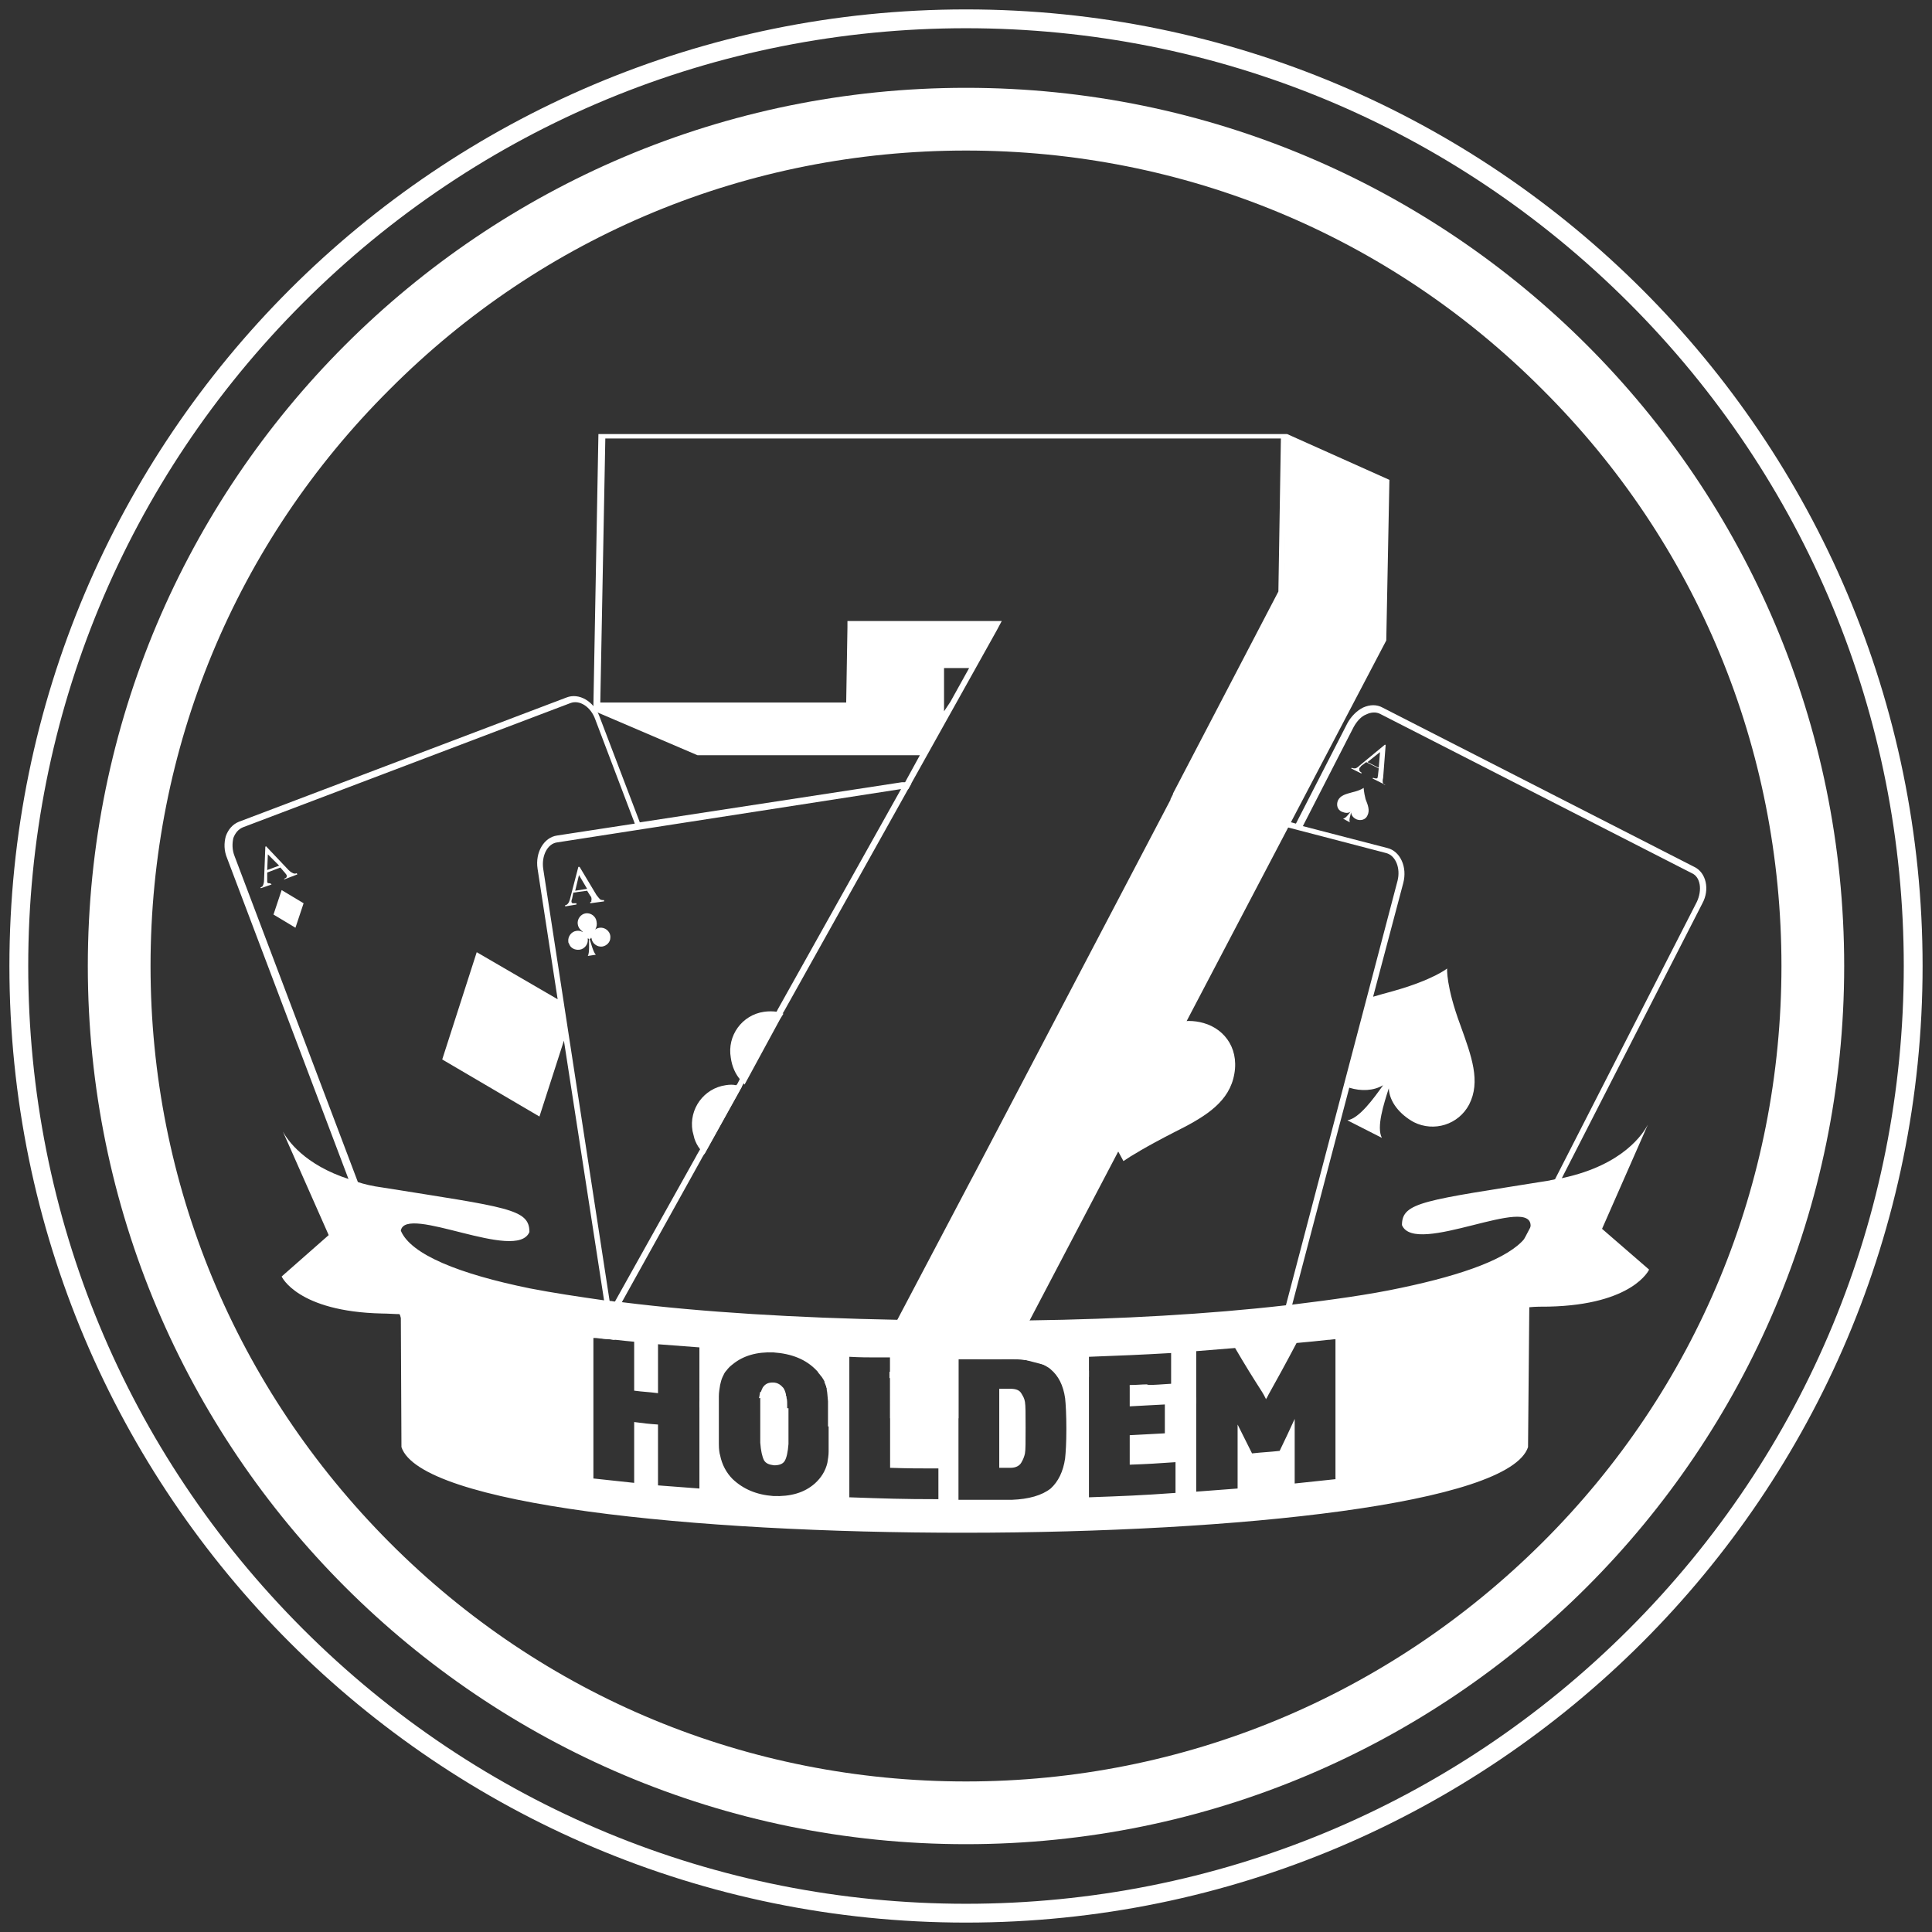<?xml version="1.0" encoding="utf-8"?>
<!-- Generator: Adobe Illustrator 27.9.0, SVG Export Plug-In . SVG Version: 6.00 Build 0)  -->
<svg version="1.1" xmlns="http://www.w3.org/2000/svg" xmlns:xlink="http://www.w3.org/1999/xlink" x="0px" y="0px"
	 viewBox="0 0 308 308" enable-background="new 0 0 308 308" xml:space="preserve">
<rect x="0" y="0" width="308" height="308" fill="#333333" stroke="none"/>
<g id="Layer_2" display="none">
	<rect display="inline" fill="#891D1B" width="308" height="308"/>
</g>
<g id="Layer_1">
	<g id="extra" display="none">
		<g display="inline">
			<path fill="#FFFFFF" d="M154,24c34.7,0,67.4,13.5,91.9,38.1C270.5,86.6,284,119.3,284,154c0,34.7-13.5,67.4-38.1,91.9
				S188.7,284,154,284s-67.4-13.5-91.9-38.1S24,188.7,24,154c0-34.7,13.5-67.4,38.1-91.9C86.6,37.5,119.3,24,154,24 M154,14
				C76.7,14,14,76.7,14,154s62.7,140,140,140s140-62.7,140-140S231.3,14,154,14L154,14z"/>
		</g>
		<g display="inline">
			<path fill="#FFFFFF" d="M154,4.5c39.9,0,77.5,15.6,105.7,43.8s43.8,65.8,43.8,105.7s-15.6,77.5-43.8,105.7s-65.8,43.8-105.7,43.8
				s-77.5-15.6-105.7-43.8S4.5,193.9,4.5,154S20.1,76.5,48.3,48.3S114.1,4.5,154,4.5 M154,1.5C69.8,1.5,1.5,69.8,1.5,154
				S69.8,306.5,154,306.5S306.5,238.2,306.5,154S238.2,1.5,154,1.5L154,1.5z"/>
		</g>
		<g id="카드" display="inline">
			<path fill="#FFFFFF" d="M256.7,120.1L237.1,104c-1-4.7-4.2-8.8-8.9-10.8l-8.6-3.5l-20.8-17c-2.8-2.3-6.2-3.4-9.5-3.4
				c-3.6,0-7.1,1.3-9.9,3.8l-20.4-8.4c-1.9-0.8-3.8-1.1-5.7-1.1c-3.8,0-7.5,1.4-10.2,4l-20.2-4c-1-0.2-2-0.3-2.9-0.3
				c-7,0-13.3,4.9-14.7,12.1l-15.5,78.2l-0.1,0.2l1.3-0.3c0.1,0,0.2,0,0.2,0.1l1.2,2.1l0.6-3l15.2-76.6c1.1-5.6,6.1-9.7,11.8-9.7
				c0.8,0,1.6,0.1,2.3,0.2l18.5,3.7l3.2,0.7l31.8,6.3l3.3,0.7l7,1.4l9.5,1.9c3.1,0.6,5.9,2.4,7.6,5.1c0,0,0.1,0.1,0.1,0.1
				c1.7,2.6,2.3,5.8,1.7,8.9l-22,110.7c-1.1,5.6-6.1,9.7-11.8,9.7c-0.8,0-1.6-0.1-2.3-0.2l-19.1-3.8l-3.2-0.6l-0.4-0.1l-5.9-2.4
				h-1.5l1.5,1.3l-5.8-1.2c-0.1,0.2-0.2,0.4-0.2,0.7c-0.3,0.7-0.6,1.5-0.9,2.2l11.9,2.4l0,0l2.9,2.3v0l17.9,14.7
				c2.8,2.3,6.1,3.4,9.5,3.4c4.3,0,8.6-1.9,11.6-5.5l71.5-87.3C264,134.8,263.1,125.3,256.7,120.1z M146.9,68.2
				c1.8-1.2,4-1.8,6.3-1.8c1.6,0,3.1,0.3,4.6,0.9l14.2,5.8L146.9,68.2z M182.5,74.3c2-1.4,4.3-2.1,6.8-2.1c2.8,0,5.4,0.9,7.6,2.7
				L210,85.7l-4.6-1.9c-2.1-2.9-5.3-5-9.1-5.8l-9.2-1.8L182.5,74.3z M168.4,218.1c1,0.2,2,0.3,2.9,0.3c7,0,13.3-4.9,14.7-12.1
				l22-110.7c0.5-2.7,0.3-5.3-0.5-7.7l10.5,4.3l9,3.7c0.2,0.1,0.4,0.2,0.7,0.3c1.7,0.8,3.2,2.1,4.3,3.5c1.3,1.7,2.1,3.7,2.3,5.8
				c0.3,2,0,4.1-0.8,6l-43.2,104.3c-1.9,4.5-6.2,7.4-11.1,7.4c-1.6,0-3.1-0.3-4.6-0.9l-14.1-5.8L168.4,218.1z M184.9,226.6
				c-2.3,2.8-5.7,4.4-9.3,4.4c-2.8,0-5.4-0.9-7.6-2.7l-13.1-10.8l18.6,7.7c1.9,0.8,3.8,1.1,5.7,1.1c2.7,0,5.3-0.7,7.6-2.1
				L184.9,226.6z M256.5,139.3l-63,76.9l42.8-103.4c0.6-1.5,1-3.1,1.1-4.7l17.4,14.3C259.9,126.6,260.7,134.2,256.5,139.3z"/>
			<path id="큰하트" fill="#FFFFFF" d="M142.4,162.3c0,0.1,0.3-0.4,0.3-0.4c1.6-2.3,5.9-7.2,17.4-14.8
				c11.1-7.4,13.5-14.9,9.5-22.1c-3.7-6.7-12.1-5.5-15.4-3.5c0,0-0.6,0.2-2.4,1.5c-1,0.7-2,1.8-2,1.8c0,0-0.5-1.4-1.1-2.4
				c-1.2-1.9-1.6-2.3-1.6-2.3c-2.3-3.1-9.6-7.5-15.6-2.6c-6.5,5.2-7.2,13,0.3,24.1c7.7,11.4,9.9,17.7,10.4,20.4
				C142.2,161.8,142.3,162.4,142.4,162.3z"/>
			<path fill="#FFFFFF" d="M125.4,79.3c-0.9-1.7-3-1.4-3.8-0.9c0,0-0.1,0.1-0.6,0.4c-0.2,0.2-0.5,0.4-0.5,0.4c0,0-0.1-0.3-0.3-0.6
				c-0.3-0.5-0.4-0.6-0.4-0.6c-0.6-0.8-2.4-1.9-3.9-0.7c-1.6,1.3-1.8,3.2,0.1,6c1.9,2.8,2.5,4.4,2.6,5.1c0,0,0,0.1,0,0.1
				c0,0,0.1-0.1,0.1-0.1c0.4-0.6,1.5-1.8,4.3-3.7C125.8,83,126.4,81.1,125.4,79.3z"/>
			<path fill="#FFFFFF" d="M168.4,197.9C168.4,197.9,168.4,198,168.4,197.9c-0.5,0.7-1.5,1.9-4.4,3.8c-2.8,1.8-3.4,3.7-2.4,5.5
				c0.9,1.7,3,1.4,3.8,0.9c0,0,0.1-0.1,0.6-0.4c0.2-0.2,0.5-0.4,0.5-0.4c0,0,0.1,0.3,0.3,0.6c0.3,0.5,0.4,0.6,0.4,0.6
				c0.6,0.8,2.4,1.9,3.9,0.7c1.6-1.3,1.8-3.2-0.1-6c-1.9-2.8-2.5-4.4-2.6-5.1C168.5,198,168.4,197.9,168.4,197.9z"/>
		</g>
		<g id="칩" display="inline">
			<circle fill="#FFFFFF" cx="104.8" cy="197.9" r="27"/>
			<path fill="#FFFFFF" d="M150.3,186.1c-0.3-1.3-0.7-2.5-1.1-3.7c-0.3-0.8-0.6-1.7-1-2.5c-0.2-0.5-0.5-1.1-0.7-1.6
				c-0.5-1-1-2-1.5-3c-0.2-0.5-0.5-0.9-0.8-1.3s-0.5-0.9-0.8-1.3c-8.3-13.1-23-21.8-39.7-21.8c-4.1,0-8.1,0.5-11.9,1.5
				c-1.1,0.3-2.2,0.6-3.3,1c-10.2,3.5-18.8,10.4-24.5,19.3c-0.3,0.4-0.5,0.8-0.8,1.3s-0.5,0.9-0.8,1.3c-0.5,1-1,2-1.5,3
				c-0.2,0.5-0.5,1-0.7,1.6c-0.3,0.8-0.7,1.7-1,2.5c-0.4,1.2-0.8,2.5-1.1,3.7c-1,3.8-1.5,7.7-1.5,11.7c0,4.1,0.5,8,1.5,11.7
				c0.3,1.3,0.7,2.5,1.1,3.7c0.3,0.8,0.6,1.7,1,2.5c0.2,0.5,0.5,1.1,0.7,1.6c0.5,1,1,2,1.5,3c0.2,0.5,0.5,0.9,0.8,1.3
				s0.5,0.9,0.8,1.3c8.3,13.1,23,21.8,39.7,21.8s31.3-8.7,39.7-21.8c0.3-0.4,0.5-0.8,0.8-1.3s0.5-0.9,0.8-1.3c0.5-1,1-2,1.5-3
				c0.2-0.5,0.5-1,0.7-1.6v0c0.1-0.3,0.3-0.7,0.4-1c0.1-0.2,0.2-0.4,0.2-0.6c0.1-0.3,0.2-0.6,0.3-0.9c0-0.1,0.1-0.3,0.1-0.4
				c0.1-0.3,0.2-0.6,0.3-0.9c0.1-0.2,0.1-0.5,0.2-0.7c0.2-0.6,0.3-1.2,0.5-1.8c1-3.8,1.5-7.7,1.5-11.7
				C151.8,193.8,151.3,189.9,150.3,186.1z M71.4,207.5l-0.1,0.8H59.4c-0.1,0-0.2-0.1-0.2-0.2l-0.4-1.5c-0.1-0.5-0.2-0.9-0.2-1.4
				c-0.7-4.8-0.7-9.8,0-14.6c0.1-0.5,0.1-0.9,0.2-1.4l0.4-1.5c0-0.1,0.1-0.2,0.2-0.2h11.9l0.1,0.7C72.6,194.6,72.6,201.1,71.4,207.5
				z M73.2,163.5l1.1-1.1c0.4-0.3,0.7-0.6,1.1-0.9c3.9-3,8.1-5.4,12.6-7.3c0.4-0.2,0.9-0.3,1.3-0.5l0.2-0.1l1.3-0.3
				c0.1,0,0.2,0,0.2,0.1l1.2,2.1l4.7,8.2l-0.6,0.5c-2.2,1.8-4.5,3.5-6.9,4.9c-1.1,0.7-2.3,1.3-3.4,1.9c-2,1-4.2,2-6.3,2.7l-0.7,0.2
				l-5.9-10.3C73.1,163.6,73.1,163.5,73.2,163.5z M91.1,242.4c0,0.1-0.1,0.1-0.2,0.1l-1.5-0.4c-0.5-0.1-0.9-0.3-1.3-0.5
				c-4.5-1.8-8.8-4.3-12.6-7.3c-0.4-0.3-0.7-0.6-1.1-0.9l-1.1-1.1c-0.1-0.1-0.1-0.2,0-0.2l5.9-10.3l0.7,0.3
				c6.1,2.2,11.7,5.4,16.7,9.6l0.6,0.5L91.1,242.4z M73.2,197.9c0-10.3,4.9-19.4,12.5-25.2c1.1-0.8,2.3-1.6,3.5-2.3
				c4.6-2.6,9.9-4.1,15.5-4.1c17.4,0,31.6,14.2,31.6,31.6c0,3.7-0.6,7.2-1.8,10.5c-0.1,0.2-0.2,0.4-0.2,0.7
				c-0.3,0.7-0.6,1.5-0.9,2.2c-5,10.8-16,18.3-28.7,18.3C87.4,229.5,73.2,215.3,73.2,197.9z M136.5,232.3l-1.1,1.1
				c-0.4,0.3-0.7,0.6-1.1,0.9c-3.9,3-8.1,5.4-12.6,7.3c-0.4,0.2-0.9,0.3-1.3,0.5l-1.5,0.4c-0.1,0-0.2,0-0.2-0.1l-5.9-10.3l0.6-0.5
				c4.9-4.2,10.6-7.4,16.7-9.6l0.7-0.3l5.9,10.3C136.6,232.1,136.5,232.2,136.5,232.3z M136.5,163.7l-5.9,10.3l-0.7-0.2
				c-6.1-2.2-11.7-5.4-16.7-9.6l-0.6-0.5l5.9-10.3c0-0.1,0.1-0.1,0.2-0.1l1.5,0.4c0.5,0.1,0.9,0.3,1.3,0.5c4.5,1.9,8.8,4.3,12.6,7.3
				c0.4,0.3,0.7,0.6,1.1,0.9l1.1,1.1C136.5,163.5,136.6,163.6,136.5,163.7z M150.8,206.6l-0.4,1.5c0,0.1-0.1,0.2-0.2,0.2h-11.9
				l-0.1-0.5l0-0.2c0-0.1,0-0.1,0-0.2c-1.1-6.3-1.1-12.8,0-19.1l0.1-0.7h11.9c0.1,0,0.2,0.1,0.2,0.2l0.4,1.5
				c0.1,0.5,0.2,0.9,0.2,1.4c0.7,4.8,0.7,9.8,0,14.6C151,205.6,150.9,206.1,150.8,206.6z"/>
			<path fill="#FFFFFF" d="M104.8,167.9c-5.6,0-10.8,1.5-15.3,4.2c-1.2,0.7-2.4,1.5-3.5,2.4c-6.8,5.5-11.2,13.9-11.2,23.4
				c0,16.5,13.5,30,30,30c12,0,22.3-7,27.1-17.2c0.4-0.7,0.7-1.5,1-2.3c0.1-0.2,0.1-0.3,0.2-0.5c1.1-3.1,1.7-6.5,1.7-10
				C134.8,181.3,121.4,167.9,104.8,167.9z M132,207.7c0,0.1-0.1,0.2-0.1,0.3c-0.3,0.8-0.7,1.7-1.1,2.5c-4.7,9.6-14.6,16.3-26,16.3
				c-16,0-28.9-12.9-28.9-28.9c0-8.6,3.8-16.4,9.8-21.7c1.1-1,2.3-1.9,3.5-2.6c4.5-2.9,9.8-4.6,15.6-4.6c16,0,28.9,12.9,28.9,28.9
				C133.7,201.3,133.1,204.6,132,207.7z"/>
			<path fill="none" stroke="#FFFFFF" stroke-miterlimit="10" d="M150.3,186.1c-0.3-1.3-0.7-2.5-1.1-3.7c-0.3-0.9-0.6-1.7-1-2.5
				c-0.2-0.5-0.5-1.1-0.7-1.6c-0.5-1-1-2-1.5-3c-0.2-0.5-0.5-0.9-0.8-1.3c-0.3-0.4-0.5-0.9-0.8-1.3c-8.3-13.1-23-21.8-39.7-21.8
				s-31.3,8.7-39.7,21.8c-0.3,0.4-0.5,0.8-0.8,1.3c-0.3,0.4-0.5,0.9-0.8,1.3c-0.5,1-1,2-1.5,3c-0.2,0.5-0.5,1-0.7,1.6
				c-0.3,0.8-0.7,1.7-1,2.5c-0.4,1.2-0.8,2.5-1.1,3.7c-1,3.8-1.5,7.7-1.5,11.7c0,4.1,0.5,8,1.5,11.7c0.3,1.3,0.7,2.5,1.1,3.7
				c0.3,0.9,0.6,1.7,1,2.5c0.2,0.5,0.5,1.1,0.7,1.6c0.5,1,1,2,1.5,3c0.2,0.5,0.5,0.9,0.8,1.3c0.3,0.4,0.5,0.9,0.8,1.3
				c8.3,13.1,23,21.8,39.7,21.8s31.3-8.7,39.7-21.8c0.3-0.4,0.5-0.8,0.8-1.3c0.3-0.4,0.5-0.9,0.8-1.3c0.5-1,1-2,1.5-3
				c0.2-0.5,0.5-1,0.7-1.6c0.3-0.8,0.7-1.7,1-2.5c0.4-1.2,0.8-2.5,1.1-3.7c1-3.8,1.5-7.7,1.5-11.7
				C151.8,193.8,151.3,189.9,150.3,186.1z"/>
		</g>
	</g>
	<g id="baccarat" display="none">
		<g display="inline">
			<path fill="#FFFFFF" d="M212.4,75.6c-2.3-8.2-11.8-13.2-21.2-11.2l-102,22.1c-9.4,2-15.1,10.3-12.8,18.5l39.3,139l0.1,0
				l33.4-138.5c2-8.3,11.3-13.5,20.7-11.8l50.1,9.2L212.4,75.6z M87.3,95.8l5.9-1.5l1.6,6.3l2.3-7.2l5.8-1.4l-2.8,10.1l9.6,11
				l-6.4,1.6l-5.5-6.1l-0.5,1.6l1.4,5.6l-5.9,1.5L87.3,95.8z M110.7,134.7c-2.2,0.6-4.5-0.7-5.2-2.9c0-0.1-0.1-0.2-0.1-0.4
				c-0.2,0.2-0.3,0.4-0.5,0.5c0.6,1.6,2.3,5.8,3.5,6.6l-3.6,1c0.6-1.2-0.1-5.7-0.4-7.4c-0.2,0-0.5-0.1-0.7-0.1
				c0,0.1,0.1,0.2,0.1,0.3c0.6,2.2-0.7,4.5-2.9,5.1c-1.9,0.5-4-0.4-4.8-2.1c-0.1-0.2-0.2-0.5-0.3-0.8c0,0,0,0,0,0s0,0,0,0
				c-0.6-2.2,0.7-4.5,2.9-5.1c1.7-0.5,2.7,0.3,2.8,0.2c0.1-0.1-2-0.7-2.7-3.2c-0.6-2.2,0.7-4.5,2.9-5.1c2.2-0.6,4.5,0.7,5.2,2.9
				c0.7,2.5-0.8,4-0.7,4.1c0.1,0.1,0.5-1.1,2.3-1.6c2.2-0.6,4.5,0.7,5.2,2.9c0,0,0,0,0,0c0,0,0,0,0,0c0.1,0.3,0.1,0.5,0.1,0.8
				C113.9,132.3,112.6,134.1,110.7,134.7z"/>
			<g>
				<g>
					<path fill="#FFFFFF" d="M174,116.6l-8.5,8.9l-6.4-1.5l7.3-6.9c-0.2,0-0.4-0.1-0.6-0.1c-1.6-0.4-2.8-1.3-3.7-2.8
						c-0.5-0.8-0.7-1.5-0.8-2.2c-0.1-0.9,0-2,0.3-3.3c0.3-1.2,0.7-2.1,1.2-2.8c0.3-0.4,0.8-0.9,1.5-1.4c1.6-1.1,3.7-1.3,6.3-0.7
						c2.7,0.6,4.4,1.8,5.3,3.5c0.4,0.8,0.7,1.5,0.8,2.2c0.1,0.7,0,1.6-0.2,2.7C175.9,114,175.1,115.5,174,116.6z M170.4,108.2
						c-0.2-0.3-0.5-0.5-0.9-0.6c-0.4-0.1-0.8,0-1.2,0.3c-0.5,0.4-0.9,1.1-1.2,2.2c-0.3,1.2-0.2,2.1,0.2,2.8c0.2,0.3,0.4,0.5,0.9,0.6
						c0.4,0.1,0.8,0.1,1.1-0.1c0.6-0.4,1-1.2,1.3-2.4C170.8,109.8,170.8,108.9,170.4,108.2z"/>
				</g>
				<path fill="#FFFFFF" d="M210.2,173.9c-6-8.8-6.9-13.3-6.9-13.3l0,0c0,0-2.7,3.7-12,9c-7.4,4.3-13.4,7.7-14.9,14.2
					c-1.3,5.7,2.2,11.3,7.9,12.6c4,0.9,8.1,0.1,10.5-2.5c-1.5,3.9-3.9,9.8-6.8,11l9.8,2.2c-2.1-2.3-1.7-8.6-1.3-12.8
					c1.1,3.4,4.4,5.9,8.4,6.8c5.7,1.3,11.3-2.2,12.6-7.9C219,186.7,215.1,181,210.2,173.9z"/>
				<path fill="#FFFFFF" d="M165.2,135.6c-2.3-3.3-2.6-5-2.6-5l0,0c0,0-1,1.4-4.6,3.4c-2.9,1.6-5.2,2.9-5.7,5.3
					c-0.5,2.1,0.9,4.2,3,4.7c1.5,0.3,3.1,0,4-0.9c-0.6,1.5-1.5,3.7-2.6,4.1l3.7,0.8c-0.8-0.9-0.7-3.3-0.5-4.8
					c0.4,1.3,1.7,2.2,3.2,2.6c2.2,0.5,4.3-0.8,4.8-3C168.5,140.4,167,138.3,165.2,135.6z"/>
			</g>
		</g>
		<g display="inline">
			<path fill="#FFFFFF" d="M154,24c34.7,0,67.4,13.5,91.9,38.1C270.5,86.6,284,119.3,284,154c0,34.7-13.5,67.4-38.1,91.9
				S188.7,284,154,284s-67.4-13.5-91.9-38.1S24,188.7,24,154c0-34.7,13.5-67.4,38.1-91.9C86.6,37.5,119.3,24,154,24 M154,14
				C76.7,14,14,76.7,14,154s62.7,140,140,140s140-62.7,140-140S231.3,14,154,14L154,14z"/>
		</g>
		<g display="inline">
			<path fill="#FFFFFF" d="M154,4.5c39.9,0,77.5,15.6,105.7,43.8s43.8,65.8,43.8,105.7s-15.6,77.5-43.8,105.7s-65.8,43.8-105.7,43.8
				s-77.5-15.6-105.7-43.8S4.5,193.9,4.5,154S20.1,76.5,48.3,48.3S114.1,4.5,154,4.5 M154,1.5C69.8,1.5,1.5,69.8,1.5,154
				S69.8,306.5,154,306.5S306.5,238.2,306.5,154S238.2,1.5,154,1.5L154,1.5z"/>
		</g>
	</g>
	<g id="niuniu" display="none">
		<g display="inline">
			<g>
				<path fill="#FFFFFF" d="M154,24c34.7,0,67.4,13.5,91.9,38.1C270.5,86.6,284,119.3,284,154c0,34.7-13.5,67.4-38.1,91.9
					S188.7,284,154,284s-67.4-13.5-91.9-38.1S24,188.7,24,154s13.5-67.4,38.1-91.9C86.6,37.5,119.3,24,154,24 M154,14
					C76.7,14,14,76.7,14,154s62.7,140,140,140c77.3,0,140-62.7,140-140S231.3,14,154,14L154,14z"/>
			</g>
		</g>
		<g display="inline">
			<g>
				<path fill="#FFFFFF" d="M154,4.5c39.9,0,77.5,15.6,105.7,43.8s43.8,65.8,43.8,105.7s-15.6,77.5-43.8,105.7
					s-65.8,43.8-105.7,43.8s-77.5-15.6-105.7-43.8C20.1,231.5,4.5,193.9,4.5,154S20.1,76.5,48.3,48.3S114.1,4.5,154,4.5 M154,1.5
					C69.8,1.5,1.5,69.8,1.5,154S69.8,306.5,154,306.5c84.2,0,152.5-68.3,152.5-152.5S238.2,1.5,154,1.5L154,1.5z"/>
			</g>
		</g>
		<g display="inline">
			<g>
				<path fill-rule="evenodd" clip-rule="evenodd" fill="#FFFFFF" d="M110.2,130.2l-0.3-11.9c-23.6,2.5-36.7-1.3-39.3-11.6
					C68.9,94,74.8,83.1,88.3,74c-60.7,2.5-54.5,80.7,19.9,75.2C105.3,144.4,106,138,110.2,130.2L110.2,130.2z"/>
				<path fill-rule="evenodd" clip-rule="evenodd" fill="#FFFFFF" d="M129.6,125.1c-12.6,3.4-19,9.2-19.2,17.2
					c0.6,6.6,4.6,10.2,12,10.8c17.2,5,22.6,15.2,16.2,30.7c1.7-15.8-4.3-24.8-17.8-26.8c-3.7-0.9-7.4-2.6-10.9-5.3
					c-4.8,14.8-3,25.9,5.7,33.2c4.3,3.5,6.9,8.7,7.9,15.6c2.4-5,6.8-7.9,9.5-9.1c-12.6,14.9-14.6,24.3-6,28
					c1.4,7.8,6.8,11.6,16.2,11.1c-0.2-1-0.8-2.2-1.7-3.7c-5.6,0.8-9.1-1.6-10.5-7.4c6.7,0.3,12.1,3.8,16.3,10.5h6.8h6.8
					c4.2-6.7,9.6-10.2,16.3-10.5c-1.4,5.7-4.9,8.2-10.5,7.4c-0.9,1.5-1.5,2.7-1.7,3.7c9.4,0.4,14.8-3.3,16.2-11.1
					c8.6-3.8,6.6-13.1-6-28c2.7,1.2,7,4.1,9.5,9.1c1-6.9,3.6-12.1,7.9-15.6c8.6-7.3,10.5-18.4,5.7-33.2c-3.6,2.7-7.2,4.4-10.9,5.3
					c-13.6,2-19.5,11-17.8,26.8c-6.4-15.5-1-25.7,16.2-30.7c7.5-0.7,11.5-4.3,12-10.8c-0.2-8-6.6-13.8-19.2-17.2
					c7,0.1,12.1,1.3,15.5,3.7l0.5-10.8c-10.1-8-23.6-9.8-40.4-5.4c-16.8-4.4-30.3-2.6-40.4,5.4l0.5,10.8
					C117.4,126.5,122.6,125.2,129.6,125.1L129.6,125.1z"/>
				<path fill-rule="evenodd" clip-rule="evenodd" fill="#FFFFFF" d="M106.2,152.7c-5.3-4.1-20.2,0.7-44.6,14.1
					c14.8,12.3,28.9,12.6,42.2,1C103.9,162.4,104.7,157.3,106.2,152.7L106.2,152.7z"/>
				<path fill-rule="evenodd" clip-rule="evenodd" fill="#FFFFFF" d="M197.8,130.2l0.3-11.9c23.6,2.5,36.7-1.3,39.3-11.6
					c1.6-12.7-4.3-23.6-17.7-32.7c60.7,2.5,54.5,80.7-19.9,75.2C202.7,144.4,202,138,197.8,130.2L197.8,130.2z"/>
				<path fill-rule="evenodd" clip-rule="evenodd" fill="#FFFFFF" d="M201.8,152.7c5.3-4.1,20.2,0.7,44.6,14.1
					c-14.8,12.3-28.9,12.6-42.2,1C204.1,162.4,203.3,157.3,201.8,152.7L201.8,152.7z"/>
				<path fill-rule="evenodd" clip-rule="evenodd" fill="#FFFFFF" d="M154,233.4l-18.3,0.2c1.5,4.9,6.7,8.3,15.5,10.4h2.8h2.8
					c8.8-2.1,14-5.5,15.5-10.4L154,233.4L154,233.4z"/>
			</g>
		</g>
	</g>
	<g id="_x37__00000129889988743744286390000011722022072784576934_">
		<g id="카드_00000003786452598209868780000011846055838064281776_">
			<path fill="#FFFFFF" d="M42.8,140.8c-0.1,0-0.2-0.1-0.2-0.2c0-0.1,0-0.3,0-0.5l0-1l2.1-0.8l0.6,0.7c0.2,0.2,0.3,0.4,0.4,0.5
				c0,0.1,0,0.2,0,0.3c0,0.1-0.2,0.2-0.4,0.3l0,0.1l2.1-0.8l-0.1-0.2c-0.2,0.1-0.4,0.1-0.6,0c-0.2-0.1-0.4-0.2-0.7-0.5l-3.6-3.8
				l-0.1,0.1l-0.2,5.2c0,0.5-0.1,0.8-0.2,1c0,0.1-0.2,0.2-0.4,0.3l0.1,0.1l1.7-0.6l-0.1-0.1C43.1,140.8,42.9,140.8,42.8,140.8z
				 M42.7,136.2l1.8,1.8l-1.9,0.7L42.7,136.2z"/>
			<polygon fill="#FFFFFF" points="43.6,145.8 47.1,147.9 48.4,144 44.9,141.9 			"/>
			<path fill="#FFFFFF" d="M94.1,143.8l0,0.2l2.2-0.3l0-0.2c-0.2,0-0.4,0-0.6-0.1c-0.1-0.1-0.3-0.3-0.6-0.7l-2.7-4.5l-0.2,0l-1.3,5
				c-0.1,0.4-0.2,0.7-0.4,0.9c-0.1,0.1-0.2,0.2-0.4,0.2l0,0.2l1.8-0.3l0-0.2c-0.3,0-0.5,0-0.6,0c-0.1,0-0.1-0.1-0.2-0.2
				c0-0.1,0-0.3,0.1-0.5l0.2-1l2.2-0.3l0.5,0.8c0.2,0.2,0.2,0.4,0.2,0.6c0,0.1,0,0.2-0.1,0.3C94.4,143.7,94.3,143.8,94.1,143.8z
				 M91.7,142l0.6-2.5l1.3,2.2L91.7,142z"/>
			<path fill="#FFFFFF" d="M94.3,149.6c0.1,0.8,0.9,1.4,1.7,1.3c0.7-0.1,1.3-0.7,1.3-1.4c0-0.1,0-0.2,0-0.3c0,0,0,0,0,0c0,0,0,0,0,0
				c-0.1-0.8-0.9-1.4-1.7-1.3c-0.7,0.1-0.9,0.5-0.9,0.5c0,0,0.6-0.5,0.4-1.5c-0.1-0.8-0.9-1.4-1.7-1.3c-0.8,0.1-1.4,0.9-1.3,1.7
				c0.1,0.9,0.9,1.2,0.8,1.3c0,0-0.4-0.3-1-0.2c-0.8,0.1-1.4,0.9-1.3,1.7c0,0,0,0,0,0c0,0,0,0,0,0c0,0.1,0,0.2,0.1,0.3
				c0.2,0.7,0.9,1.1,1.7,1c0.8-0.1,1.4-0.9,1.3-1.7c0,0,0-0.1,0-0.1c0.1,0,0.2,0.1,0.2,0.1c0,0.6,0.1,2.3-0.2,2.7l1.3-0.2
				c-0.4-0.3-0.8-1.9-1-2.5c0.1,0,0.2-0.1,0.2-0.2C94.3,149.5,94.3,149.6,94.3,149.6z"/>
			<path fill="#FFFFFF" d="M115.7,173c-3.5,0.5-5.9,3.8-5.3,7.3c0,0,0,0,0,0v0c0.1,0.4,0.2,0.8,0.3,1.2c0.2,0.6,0.5,1.2,0.9,1.7
				c0.2,0.3,0.5,0.5,0.7,0.8l6-10.8c-0.3-0.1-0.6-0.2-1-0.2C116.9,172.9,116.3,172.9,115.7,173z"/>
			<path fill="#FFFFFF" d="M124.4,162.4l0.5-0.8v0c-0.3-0.1-0.6-0.2-1-0.3c-0.7-0.1-1.4-0.1-2.1,0c-3.5,0.5-5.9,3.8-5.3,7.3
				c0.2,1.5,0.8,2.7,1.5,3.5c0.2,0.3,0.5,0.5,0.7,0.8L124.4,162.4L124.4,162.4z"/>
			<path fill="#FFFFFF" d="M131.8,221.3l3.5-0.5v-1l-3.9,0.6C131.6,220.6,131.7,220.9,131.8,221.3z"/>
			<path fill="#FFFFFF" d="M121.2,221.9c-0.1,0.3-0.1,0.6-0.2,1l4.2-0.7c-0.1-0.4-0.2-0.7-0.4-1L121.2,221.9z"/>
			<polygon fill="#FFFFFF" points="111.5,224.4 114.5,224 114.5,222.9 111.5,223.4 			"/>
			<path fill="#FFFFFF" d="M97.9,211.5l-0.2-1.2l-0.2-1.6l0,0l-0.1-0.1v0l-0.2-1.1l-10.6-69c-0.3-2.1,0.7-4,2.2-4.2l54.8-8.5l0.4,0
				c0.3,0,0.5,0,0.8,0l0,0l0.5-0.9c-0.4-0.1-0.7-0.2-1.1-0.2c-0.1,0-0.3,0-0.4,0l-41.8,6.4l0,0l-6.4-16.8c-0.9-2.5-3.3-3.9-5.3-3.1
				l-52.2,19.8c-1,0.4-1.7,1.2-2.1,2.3c-0.3,1.1-0.3,2.3,0.2,3.5l29.7,78.5c0.4,1.2,1.2,2.2,2.2,2.8c0.6,0.4,1.3,0.6,2,0.6
				c0.4,0,0.8-0.1,1.1-0.2l25.1-9.5l0.2,1l0.2,1.6l0.2,1.2l0.1,0.7c0.3,0,0.7,0.1,1,0.1l-0.1-0.6L97.9,211.5z M71.1,217.6
				c-0.7,0.3-1.5,0.2-2.2-0.3c-0.8-0.5-1.4-1.3-1.8-2.3l-29.7-78.5c-0.4-1-0.4-2-0.2-2.9c0.3-0.8,0.8-1.4,1.5-1.7l52.2-19.8
				c1.5-0.6,3.3,0.6,4,2.6l6.3,16.6l0,0l-12.4,1.9c-2.1,0.3-3.5,2.7-3.1,5.3l3.2,20.8l0,0L76,151.8l-5.5,17.1L86,178l3.9-12.1v0
				l6.4,41.4l0.1,0.7L71.1,217.6z"/>
			<polygon fill="#FFFFFF" points="141.8,219.7 152.7,218 152.7,217 141.8,218.7 			"/>
			<path fill="#FFFFFF" d="M270.1,138.2l-49.7-25.4c-0.9-0.5-2-0.5-3.1,0c-1,0.5-1.9,1.4-2.5,2.5l-8.2,16l-16.7-4.4l-1-0.3l-0.4,0.8
				l0,0.1l1,0.3l17.7,4.6l13.8,3.6c1.5,0.4,2.3,2.4,1.8,4.4l-17.8,67.7l-3.6,13.5c0,0.1,0,0.2-0.1,0.2c0.2,0.3,0.4,0.7,0.6,1.1
				c0.2-0.3,0.3-0.7,0.4-1.1l3.1-11.8l6.5,3.3c0.4,0,0.8-0.1,1.2-0.1v0.7l14.5,7.4c0.5,0.2,1,0.4,1.5,0.4c0.5,0,1.1-0.1,1.6-0.4
				c1-0.5,1.9-1.4,2.5-2.5l15.9-31.2l22.3-43.6C272.6,141.8,272,139.1,270.1,138.2z M270.5,143.8L247.9,188h0l-3.9,7.6c0,0,0,0,0,0
				l-1,1.9l-10.7,21c-0.5,0.9-1.2,1.7-2,2c-0.8,0.4-1.6,0.4-2.2,0l-22.4-11.4l0.3-1.1v0l9.1-34.6l0,0c1.9,0.6,3.9,0.5,5.4-0.4
				c-1.5,2.1-3.8,5.3-5.7,5.6l5.5,2.8c-0.9-1.7,0.3-5.4,1.1-7.9c0.1,2.2,1.8,4.2,4,5.4c3.2,1.6,7.1,0.4,8.8-2.8
				c1.9-3.7,0.4-7.7-1.4-12.7c-2.3-6.2-2.1-9-2.1-9l0,0c0,0-2.2,1.8-8.6,3.6c-1.1,0.3-2.2,0.6-3.2,0.9l0,0l4.8-18.1
				c0.7-2.6-0.5-5.1-2.5-5.6l-13.5-3.5l8.1-15.8c0.5-0.9,1.2-1.7,2-2c0.8-0.4,1.6-0.4,2.2-0.1l49.7,25.4
				C271.1,139.8,271.4,141.9,270.5,143.8z"/>
			<path fill="#FFFFFF" d="M217.4,125.6L217.4,125.6c0,0-0.5,0.4-1.8,0.7c-1.1,0.3-1.9,0.5-2.3,1.3c-0.3,0.7-0.1,1.5,0.6,1.8
				c0.5,0.2,1,0.3,1.4,0c-0.3,0.4-0.8,1.1-1.2,1.1l1.1,0.6c-0.2-0.4,0.1-1.1,0.2-1.6c0,0.5,0.4,0.9,0.8,1.1c0.7,0.3,1.5,0.1,1.8-0.6
				c0.4-0.8,0.1-1.6-0.3-2.6C217.4,126.2,217.4,125.6,217.4,125.6z"/>
			<path fill="#FFFFFF" d="M220.5,124.9c-0.1-0.2-0.1-0.5,0-0.9l0.4-5.2l-0.1-0.1l-4,3.3c-0.3,0.3-0.6,0.5-0.8,0.5
				c-0.1,0-0.3,0-0.5-0.1l-0.1,0.1l1.6,0.8l0.1-0.1c-0.2-0.1-0.4-0.3-0.4-0.4c0-0.1,0-0.2,0-0.3c0-0.1,0.2-0.2,0.3-0.4l0.8-0.6l2,1
				l-0.1,0.9c0,0.3-0.1,0.5-0.1,0.6c0,0.1-0.1,0.1-0.2,0.1c-0.1,0-0.2,0-0.5-0.1l-0.1,0.1l2,1l0.1-0.1
				C220.7,125.2,220.6,125.1,220.5,124.9z M219.8,122.4l-1.8-0.9l2-1.6L219.8,122.4z"/>
			<path fill="#FFFFFF" d="M160.8,215c0.4-0.9,0.5-2,0.4-3.1l-0.2-1.3l-3.4-22.1l0,0l-0.2-1.7l0,0l-0.8,1.5l0.3,1.7v0l3.2,20.7
				l0.2,1.4c0.1,1,0,1.9-0.4,2.7l-14.1-3.7h0l-1-0.3l-0.1,0.2l-0.4,0.7l1,0.3l0,0l13.9,3.7c-0.4,0.4-0.8,0.6-1.3,0.7l-2.2,0.3
				c1.3,0,2.4,0,3.9,0h0c0.2-0.2,0.5-0.4,0.7-0.7l2.6,0.7l0.2,0c0,0,0,0,0,0l3.4,0.9l7.1,1.9v-1l-10.2-2.7L160.8,215z"/>
			<path fill="#FFFFFF" d="M182.8,220.7c-0.8,0-1.6,0.1-2.7,0.1v0.2l10.6,2.8v-1L182.8,220.7L182.8,220.7z"/>
			<path fill="#FFFFFF" d="M191.9,163.1c-3.1-0.9-6.7,0-7.8,2.7c0.4-3-2.2-5.5-5.4-6.2c-3.5-0.8-7.2,1-8.4,5.5
				c-1.1,4.1,1.3,7.9,4,12c2.8,4.2,4.2,6.9,4.8,8c1-0.7,3.6-2.3,8.1-4.6c4.4-2.2,8.3-4.4,9.4-8.5
				C197.8,167.5,195.4,164.1,191.9,163.1z"/>
		</g>
		<path id="_x37_" fill="#FFFFFF" d="M205.2,69.2l-0.5,25.7L188,126.8l16.7-31.9L205.2,69.2L205.2,69.2l-109.8,0l-0.8,43.3v0l0,0.8
			h0l16.6,7.1h35.5l0-0.1l0,0l-2.3,4.2l-0.2,0.4l0,0l-0.4,0.6l-0.1,0.2l0,0l-19.7,35.2l-0.3,0.6l0,0.1l-5.6,10.1l-0.5,1l-0.2,0.3
			l-0.1,0.1l0,0.1l-0.1,0.1l-5.4,9.6l-0.7,1.2l-0.1,0.2l-12.8,22.9l-0.6,1.1l0,0v0h0v0l-0.8,1.4l-0.8,1.4l-0.2,0.3l-0.6,1.1
			l-0.2,0.3l-0.1,0.1c0.4,0,0.8,0.1,1.1,0.1l0,0l0.2-0.3l0.8-1.4l0.8-1.4l1.5-2.6l12.5-22.5l0.1-0.2l0.6-1l6-10.8l0.2-0.4l5.8-10.3
			l0-0.1l0.5-0.8v0l19.5-34.9l0,0l0.5-0.9v0l0,0l0.5-0.9l13.4-24l0.8-1.5h-1.7l-21.9,0h-1l0,1l-0.2,12l-39.2,0l0.8-42.1l107.7,0
			l-0.4,24.4L187,126.5l0,0.1l-0.4,0.8l0,0.1l-31.1,59.3l0,0l-0.8,1.5l0,0l-11.7,22.2l-0.2,0.4l-0.4,0.7l-0.1,0.2l-2.4,4.5
			c0.4,0,0.7,0,1.1,0c0.3,0,0.6,0,0.9,0v9.8l10.9,0v-9.7c3.3,0,5,0,8.2,0l3.2-6L221,102.1l0.5-25.6L205.2,69.2z M150.5,106.5h4
			l-3,5.4l-1,1.5L150.5,106.5z M136,100.4L136,100.4l-0.2,10.9L136,100.4z"/>
		<g>
			<path fill="#FFFFFF" d="M154,24c34.7,0,67.4,13.5,91.9,38.1C270.5,86.6,284,119.3,284,154c0,34.7-13.5,67.4-38.1,91.9
				S188.7,284,154,284s-67.4-13.5-91.9-38.1S24,188.7,24,154c0-34.7,13.5-67.4,38.1-91.9C86.6,37.5,119.3,24,154,24 M154,14
				C76.7,14,14,76.7,14,154s62.7,140,140,140s140-62.7,140-140S231.3,14,154,14L154,14z"/>
		</g>
		<g>
			<path fill="#FFFFFF" d="M154,4.5c39.9,0,77.5,15.6,105.7,43.8s43.8,65.8,43.8,105.7s-15.6,77.5-43.8,105.7s-65.8,43.8-105.7,43.8
				s-77.5-15.6-105.7-43.8S4.5,193.9,4.5,154S20.1,76.5,48.3,48.3S114.1,4.5,154,4.5 M154,1.5C69.8,1.5,1.5,69.8,1.5,154
				S69.8,306.5,154,306.5S306.5,238.2,306.5,154S238.2,1.5,154,1.5L154,1.5z"/>
		</g>
		<g id="리본_00000086676561593494344700000015488594536738109579_">
			<path fill="#FFFFFF" d="M125.5,224.5c0-0.8,0-1.4-0.1-1.6c0-0.2,0-0.3-0.1-0.4c0-0.1,0-0.1,0-0.2c-0.1-0.4-0.2-0.7-0.4-1
				c0,0,0,0,0,0c-0.4-0.5-0.9-0.9-1.7-0.9c-0.7,0-1.2,0.2-1.6,0.8c-0.1,0.2-0.2,0.4-0.3,0.7c0,0.1-0.1,0.3-0.1,0.5c0,0,0,0,0,0.1
				c0,0.2,0,0.3,0,0.5c0,0,0,0.1,0,0.1c0,0.5,0,1.6,0,3.2v0.6c0,2.1,0,3.1,0,3.1c0.1,1.3,0.3,2.2,0.6,2.8c0.3,0.5,0.8,0.7,1.6,0.8
				c0.8,0,1.4-0.2,1.7-0.7c0.3-0.5,0.5-1.4,0.6-2.7c0,0,0-1,0-3V224.5z"/>
			<path fill="#FFFFFF" d="M162.8,222.1c-0.3-0.5-0.9-0.7-1.7-0.7c-0.7,0-1.1,0-1.8,0v12.6c0.7,0,1.1,0,1.8,0c0.8,0,1.4-0.3,1.7-0.8
				c0.3-0.5,0.5-1,0.6-1.5c0.1-0.5,0.1-1.9,0.1-4.1c0-2.2,0-3.5-0.1-4.1S163.1,222.6,162.8,222.1z"/>
			<path fill="#FFFFFF" d="M255.4,195.9l7.3-16.6c-0.7,1.3-3.8,6.4-13.6,8.5c-0.4,0.1-0.8,0.2-1.2,0.2h0c-0.3,0.1-0.6,0.1-0.9,0.2
				c-19.9,3.2-23.5,3.4-23.5,7.1c2.1,5.1,21-5.1,20.5,0.3c0,0,0,0,0,0c0,0.1,0,0.2,0,0.2c-0.2,0.6-0.5,1.1-0.9,1.6
				c-2.6,3.2-9.7,5.8-19.7,7.9c-5.1,1.1-11,1.9-17.5,2.7v0c-0.4,0-0.7,0.1-1,0.1c-12.2,1.4-26.3,2.2-40.8,2.4c-1,0-2.1,0-3.1,0
				c-0.3,0-0.7,0-1,0c-2,0-4.1,0-6.1,0c-3.3,0-6.6,0-9.9-0.1c-0.4,0-0.8,0-1.1,0c-15.7-0.3-30.9-1.2-43.7-2.8
				c-0.4,0-0.7-0.1-1.1-0.1c-0.3,0-0.5-0.1-0.8-0.1c-0.3,0-0.7-0.1-1-0.1c-4.2-0.6-8.2-1.2-11.8-1.9c-11.3-2.3-19-5.4-20.6-9.2
				c0.7-4.3,18.5,5.1,20.5,0.2c0-3.7-3.5-3.9-23.5-7.1c-1.5-0.2-2.8-0.5-4-0.9h0c-0.4-0.1-0.8-0.2-1.2-0.4
				c-7.2-2.3-9.9-6.3-10.6-7.6l7.3,16.5l-7.5,6.6c0,0,2.5,5.6,16,5.9c1,0,2,0.1,3,0.1l0.1,21.2c6.1,18.3,173.6,18.1,179.6,0
				l0.2-22.3c1-0.1,2-0.1,3.1-0.1c13.5-0.3,16-5.9,16-5.9L255.4,195.9z M111.5,237.3c-2.6-0.2-3.9-0.3-6.6-0.5v-9.7
				c-1.5-0.1-2.3-0.2-3.8-0.4v9.7c-2.6-0.3-3.9-0.4-6.5-0.7v-22.4c0.1,0,0.1,0,0.2,0c0.4,0,0.8,0.1,1.1,0.1c0.5,0.1,0.9,0.1,1.3,0.1
				c0.3,0,0.7,0.1,1,0.1c0.9,0.1,1.8,0.2,2.9,0.3v5.4v2.4c1.5,0.2,2.3,0.2,3.8,0.4v-2.8v0v-5c2.6,0.2,3.9,0.3,6.6,0.5V237.3z
				 M132.1,227.4c0,1.6,0,2.4,0,4c0,0.6-0.1,1.2-0.2,1.8c-0.3,1.3-1,2.4-2,3.3c-1.7,1.5-3.9,2.1-6.6,2c-2.7-0.2-4.8-1.1-6.5-2.7
				c-1-1-1.7-2.3-2-3.8c-0.1-0.3-0.2-0.9-0.2-1.8c0-0.3,0-1.6,0-3.7v-3.9c0-0.6,0.1-1.2,0.2-1.8c0.1-0.4,0.2-0.9,0.4-1.3
				c0.2-0.4,0.3-0.7,0.6-1c0.3-0.4,0.6-0.7,1-1c1.7-1.4,3.9-2,6.5-1.9c2.9,0.2,5.2,1.1,6.9,2.9c0.1,0.1,0.2,0.2,0.3,0.4
				c0.2,0.2,0.3,0.4,0.5,0.6c0.2,0.3,0.4,0.6,0.5,0.9c0,0.1,0.1,0.1,0.1,0.2c0,0,0,0,0,0.1c0,0.1,0.1,0.2,0.1,0.3
				c0,0.1,0.1,0.2,0.1,0.4c0,0,0,0.1,0,0.2c0.1,0.3,0.1,0.9,0.2,1.8c0,0.3,0,1.3,0,3V227.4z M149.6,239c-5.7,0-8.5-0.1-14.2-0.3
				v-22.4c1.8,0.1,3,0.1,4.5,0.1c0.4,0,0.7,0,1.1,0c0.3,0,0.6,0,0.9,0V234c3.1,0.1,4.6,0.1,7.7,0.1V239z M169.8,232.5
				c-0.3,2.1-1.1,3.7-2.3,4.8c-1.4,1.1-3.5,1.7-6.2,1.8c-3.4,0-5.1,0-8.5,0v-22.4c1.1,0,2.1,0,3,0c0,0,0,0,0,0c1.3,0,2.4,0,3.9,0h0
				c0.4,0,0.8,0,1.3,0h0.3c0.7,0,1.3,0,1.9,0.1c0,0,0,0,0,0c1.3,0.1,2.5,0.4,3.4,0.9c0.3,0.2,0.6,0.3,0.9,0.6c1.2,1,2,2.5,2.3,4.6
				c0.1,0.9,0.2,2.6,0.2,4.9S169.9,231.5,169.8,232.5z M187.4,238c-5.5,0.4-8.3,0.5-13.8,0.7v-22.4c5.2-0.2,7.9-0.3,13.1-0.6v4.9
				c-1.6,0.1-2.7,0.2-3.9,0.2h0c-0.8,0-1.6,0.1-2.7,0.1v3.3c2.2-0.1,3.3-0.2,5.6-0.3v4.6c-2.2,0.1-3.3,0.2-5.6,0.3v4.7
				c2.9-0.1,4.4-0.2,7.3-0.4V238z M213,235.8c-2.6,0.3-4,0.4-6.6,0.7v-10.3c-0.9,2-1.4,3-2.4,5.1c-1.8,0.2-2.6,0.2-4.4,0.4
				c-0.9-1.8-1.4-2.8-2.3-4.6v10.2c-2.6,0.2-4,0.3-6.6,0.5v-22.4c2.5-0.2,3.7-0.3,6.2-0.5c1.7,2.9,2.7,4.5,4.3,7
				c0.2,0.3,0.4,0.7,0.6,1.1c0,0,0,0,0,0.1c2-3.6,3-5.4,4.9-9c2.1-0.2,3.3-0.3,5-0.5c0.4,0,0.8-0.1,1.2-0.1V235.8z"/>
		</g>
	</g>
	<g id="_x39_" display="none">
		<g id="카드_00000034804005130295347630000004327018411220413332_" display="inline">
			<path fill="#FFFFFF" d="M45.8,139.2l0.6,0.6c0.2,0.2,0.3,0.4,0.4,0.5c0,0.1,0,0.2,0,0.3c0,0.1-0.2,0.2-0.4,0.3l0.1,0.1l2.1-0.8
				l0-0.1c-0.2,0.1-0.4,0.1-0.6,0c-0.2-0.1-0.4-0.2-0.7-0.5l-3.6-3.7l-0.1,0l-0.2,5.1c0,0.5-0.1,0.8-0.1,0.9c0,0.1-0.2,0.2-0.4,0.3
				l0.1,0.2l1.7-0.6l0-0.1c-0.3,0.1-0.5,0.1-0.6,0.1c-0.1,0-0.2-0.1-0.2-0.2c0-0.1-0.1-0.3,0-0.5l0-1L45.8,139.2z M43.8,137.1
				l1.7,1.8l-1.8,0.7L43.8,137.1z"/>
			<polygon fill="#FFFFFF" points="49.4,144.9 45.9,142.8 44.7,146.7 48.2,148.7 			"/>
			<path fill="#FFFFFF" d="M93.7,144.7l0,0.1l2.2-0.3l0-0.2c-0.2,0-0.4,0-0.6-0.1c-0.1-0.1-0.3-0.3-0.5-0.7l-2.7-4.4l-0.1,0l-1.3,5
				c-0.1,0.4-0.2,0.7-0.4,0.9c0,0.1-0.2,0.2-0.4,0.2l0,0.1l1.8-0.3l0-0.2c-0.3,0-0.5,0-0.5,0c-0.1-0.1-0.1-0.1-0.2-0.2
				c0-0.1,0-0.3,0.1-0.5l0.2-0.9l2.2-0.3l0.5,0.8c0.1,0.2,0.2,0.4,0.3,0.5c0,0.1,0,0.2-0.1,0.2C94,144.6,93.9,144.6,93.7,144.7z
				 M91.4,142.9l0.6-2.4l1.3,2.1L91.4,142.9z"/>
			<path fill="#FFFFFF" d="M93.9,150.4c0.1,0.8,0.9,1.4,1.7,1.3c0.7-0.1,1.2-0.7,1.3-1.4c0-0.1,0-0.2,0-0.3c0,0,0,0,0,0c0,0,0,0,0,0
				c-0.1-0.8-0.9-1.4-1.7-1.3c-0.7,0.1-0.9,0.5-0.9,0.5c0,0,0.6-0.5,0.4-1.4c-0.1-0.8-0.9-1.4-1.7-1.3c-0.8,0.1-1.4,0.9-1.3,1.7
				c0.1,0.9,0.9,1.2,0.8,1.3c0,0-0.4-0.3-1-0.2c-0.8,0.1-1.4,0.9-1.3,1.7c0,0,0,0,0,0c0,0,0,0,0,0c0,0.1,0,0.2,0.1,0.3
				c0.2,0.7,0.9,1.1,1.6,1c0.8-0.1,1.4-0.9,1.3-1.7c0,0,0-0.1,0-0.1c0.1,0,0.2,0.1,0.2,0.1c0,0.6,0.1,2.3-0.2,2.7l1.3-0.2
				c-0.4-0.3-0.8-1.9-1-2.5c0.1,0,0.1-0.1,0.2-0.2C93.8,150.3,93.8,150.4,93.9,150.4z"/>
			<path fill="#FFFFFF" d="M132.9,171.5c-0.8-0.2-1.7-0.3-2.6-0.1c-2.8,0.4-3.6,2.1-3.8,2c-0.2-0.1,2.4-2.1,1.8-6
				c-0.3-2-1.5-3.6-3.1-4.5h0c-0.8-0.5-1.8-0.8-2.7-0.8c-0.4,0-0.9,0-1.4,0c-3.5,0.5-5.8,3.8-5.3,7.2c0.6,3.9,3.6,5.1,3.5,5.3
				c-0.1,0.2-1.5-1.2-4.2-0.8c-3.5,0.5-5.8,3.8-5.3,7.2c0,0,0,0,0,0c0,0,0,0,0,0c0.1,0.4,0.2,0.8,0.3,1.2c1,2.8,3.9,4.5,6.9,4.1
				c3.5-0.5,5.8-3.8,5.3-7.2c0-0.2-0.1-0.3-0.1-0.5c0.3,0.1,0.7,0.3,1,0.4c0.1,1.6,0.2,4.6,0.1,7.1c0,0.8-0.1,1.5-0.2,2.1l2.5-3.8v0
				c-0.1-0.2-0.1-0.4-0.2-0.6c0-0.1-0.1-0.3-0.1-0.4c0,0,0-0.1,0-0.1c-0.5-1.7-1-3.4-1.2-4.4c0.3-0.2,0.6-0.5,0.9-0.7
				c0,0.2,0,0.4,0.1,0.6c0.2,1.1,0.6,2.1,1.3,2.9c0.1,0.1,0.2,0.3,0.3,0.4c0.1,0.1,0.2,0.2,0.3,0.3c0,0,0,0,0,0l6.9-10.4
				C133.5,171.7,133.2,171.5,132.9,171.5z"/>
			<path fill="#FFFFFF" d="M98.3,133.7c-0.1-0.3-0.2-0.6-0.3-0.9l-1,0.1l-8.7,1.3c-2.1,0.3-3.4,2.7-3,5.3l3.2,20.5v0l-11.7-7.5
				l-5.4,16.9l15.3,9.1l2.9-11.7l6.2,40.4l0.2,1.4l-24.1,9.1c-0.7,0.3-1.5,0.2-2.2-0.3c-0.8-0.5-1.4-1.3-1.8-2.2l-29.4-77.7
				c-0.7-1.9-0.2-4,1.3-4.5l51.7-19.6c1.3-0.5,2.8,0.3,3.7,1.8c0.1,0.2,0.2,0.5,0.3,0.7l0.6,1.6c0-0.8,0-1.7,0.1-2.5
				c-0.2-0.5-0.6-0.9-0.9-1.3c-1.1-1.2-2.7-1.8-4.1-1.2l-51.7,19.6c-2,0.7-2.8,3.4-1.9,5.8L67,215.6c0.4,1.2,1.2,2.1,2.2,2.7
				c0.6,0.4,1.3,0.6,2,0.6c0.4,0,0.8-0.1,1.1-0.2l23.9-9.1l0.6,3.9c0.3,0,0.7,0.1,1,0.1l-0.7-4.4l1-0.4l-0.3-0.9l-0.8,0.3l-0.1-0.9
				l-10.5-68c-0.3-2.1,0.7-3.9,2.2-4.2l8.8-1.3L98.3,133.7z"/>
			<polygon fill="#FFFFFF" points="111.5,224.4 112.7,224.2 112.7,224.2 113.2,224.1 114.5,224 114.5,223 111.5,223.4 			"/>
			<path fill="#FFFFFF" d="M121.2,221.9c-0.1,0.3-0.1,0.6-0.2,1l4.2-0.7c-0.1-0.4-0.2-0.7-0.4-0.9L121.2,221.9z"/>
			<path fill="#FFFFFF" d="M131.5,220.3c0.1,0.3,0.2,0.6,0.3,1l3.6-0.5v-1l-1.7,0.3L131.5,220.3z"/>
			<path fill="#FFFFFF" d="M146.3,218l-0.6,0.1c-0.2,0.3-0.3,0.6-0.5,0.9h-3.3v0.7l1.2-0.2h0l0.2,0h0.1l2.3-0.4l0.6-0.1l6.5-1v-1
				l-5.8,0.9L146.3,218z"/>
			<path fill="#FFFFFF" d="M144.9,127.3c0.8,0.6,1.4,1.6,1.6,2.8l0.9,6.1l0.1,0.5l0.1,0.5c0,0,0.1,0,0.1,0c0.3-0.1,0.6-0.1,0.9-0.2
				l-0.1-0.5l-0.1-0.5l-0.9-6c-0.2-1.5-1-2.7-2-3.5c-0.8-0.6-1.7-0.8-2.5-0.7l-7.2,1.1l-0.5,0.1l-0.5,0.1c0.1,0.3,0.2,0.6,0.3,1
				l0.5-0.1l0.5-0.1l7.1-1.1C143.8,126.7,144.4,126.9,144.9,127.3z"/>
			<path fill="#FFFFFF" d="M269,139.1l-49.2-25.2c-0.9-0.5-2-0.5-3.1,0c-1,0.5-1.9,1.4-2.5,2.5l-1.4,2.7l-6.7,13.2l-10.6-2.8
				l-0.5-0.1l-0.5-0.1c-0.1,0.3-0.1,0.6-0.2,1l0.5,0.1l0.5,0.1l16.4,4.3l8.4,2.2c1.5,0.4,2.3,2.4,1.8,4.4l-17.5,66.8l-3.5,13.2
				c0.2,0.3,0.5,0.7,0.7,1.1c0.1-0.2,0.1-0.3,0.2-0.5l3.1-11.7l6.2,3.2c0.5,0,1.1-0.1,1.8-0.2l-7.8-4l0.4-1.3l8.9-34l0,0
				c1.9,0.6,3.9,0.5,5.4-0.4c-1.5,2.1-3.8,5.2-5.7,5.5l5.5,2.8c-0.9-1.7,0.3-5.4,1.1-7.8c0.1,2.2,1.7,4.2,4,5.3
				c3.2,1.6,7.1,0.4,8.7-2.8c1.9-3.6,0.4-7.6-1.4-12.5c-2.3-6.2-2.1-9-2.1-9l0,0c0,0-2.2,1.8-8.5,3.6c-1.1,0.3-2.1,0.6-3.1,0.9v0
				l4.7-17.9c0.7-2.5-0.4-5-2.5-5.6l-8.5-2.2l-4.8-1.3l5.9-11.5l2.1-4.2c0.5-0.9,1.2-1.6,2-2c0.8-0.4,1.6-0.4,2.2-0.1l49.2,25.2
				c1.4,0.7,1.7,2.8,0.8,4.6l-22.2,43.5l-3.3,6.5l-2.1,4.1l-10.1,19.9c-0.5,0.9-1.2,1.6-2,2c-0.8,0.4-1.6,0.4-2.2,0.1l-14.3-7.3v1.1
				l13.8,7.1c0.5,0.2,0.9,0.3,1.5,0.3c0.5,0,1.1-0.1,1.6-0.4c1-0.5,1.9-1.4,2.5-2.5l15.9-31.1l21.9-42.9
				C271.4,142.7,270.9,140.1,269,139.1z"/>
			<path fill="#FFFFFF" d="M215.7,131.7c0.7,0.3,1.5,0.1,1.8-0.6c0.4-0.7,0.1-1.6-0.3-2.6c-0.5-1.3-0.4-1.8-0.4-1.8l0,0
				c0,0-0.4,0.4-1.7,0.7c-1,0.3-1.9,0.5-2.3,1.3c-0.3,0.7-0.1,1.5,0.6,1.8c0.5,0.2,1,0.3,1.4,0c-0.3,0.4-0.8,1.1-1.2,1.1l1.1,0.6
				c-0.2-0.4,0.1-1.1,0.2-1.6C215,131.1,215.3,131.5,215.7,131.7z"/>
			<path fill="#FFFFFF" d="M218.9,125.3c0,0.1-0.1,0.1-0.2,0.2c-0.1,0-0.2,0-0.5-0.1l-0.1,0.1l2,1l0.1-0.1c-0.2-0.1-0.3-0.2-0.4-0.4
				c-0.1-0.2-0.1-0.5,0-0.9l0.4-5.1l-0.1-0.1l-3.9,3.3c-0.3,0.3-0.6,0.5-0.8,0.5c-0.1,0-0.2,0-0.5-0.1l-0.1,0.1l1.6,0.8l0.1-0.1
				c-0.2-0.1-0.4-0.3-0.4-0.4c-0.1-0.1-0.1-0.2,0-0.3c0-0.1,0.2-0.2,0.3-0.4l0.8-0.6l2,1l-0.1,0.9C219,125,219,125.2,218.9,125.3z
				 M217.4,122.6l1.9-1.6l-0.2,2.5L217.4,122.6z"/>
			<path fill="#FFFFFF" d="M159.9,214.9c0.3-0.8,0.4-1.8,0.3-2.8l-0.2-1.5l-1.7-11.2l-0.1-0.8l-0.1-0.8c-0.3,0.4-0.5,0.9-0.8,1.3
				l0.2,1.5l1.5,10l0.2,1.6c0.1,0.9,0,1.7-0.2,2.4l-8.7-2.3l-0.5-0.1l-0.5-0.1c-0.2,0.3-0.4,0.6-0.5,0.9l0.5,0.1l0.5,0.1l8.7,2.3
				c-0.4,0.5-0.9,0.8-1.4,0.9l-1,0.2c1,0,1.9,0,2.9,0h0c0.2-0.2,0.4-0.5,0.6-0.8l2.8,0.7c0,0,0,0,0,0c2,0.1,3.6,0.5,4.8,1.2
				c0,0,0.1,0.1,0.2,0.1l6.5,1.7v-1l-6.1-1.6L159.9,214.9z"/>
			<path fill="#FFFFFF" d="M180.1,220.9v0.4l10.7,2.8v-1l-8.6-2.3C181.5,220.8,180.9,220.8,180.1,220.9z"/>
			<path fill="#FFFFFF" d="M191.6,163.8c-3.1-0.9-6.6,0-7.7,2.7c0.3-2.1-1-3.9-2.8-5.1c-0.1-0.1-0.3-0.2-0.4-0.2
				c-0.2-0.1-0.3-0.2-0.4-0.2c-2.7,4.5-5.3,9.1-8,13.6c0.1,0.2,0.2,0.3,0.3,0.5c0.1,0.2,0.2,0.3,0.3,0.5c0.5,0.7,0.9,1.5,1.4,2.2
				c2.8,4.1,4.2,6.8,4.8,7.9c0.5-0.3,1.4-0.9,2.7-1.7c1.3-0.8,3.1-1.7,5.3-2.8c1.1-0.5,2.1-1.1,3.1-1.6c3-1.7,5.4-3.7,6.2-6.8
				c0.4-1.4,0.4-2.7,0.1-3.9C195.7,166.3,193.9,164.5,191.6,163.8z"/>
		</g>
		<g id="_x39__00000114032498146149551410000012932452390947995045_" display="inline">
			<path fill="#FFFFFF" d="M212.9,119.1c-1.5-21.5-18.5-36.6-36.5-41.7c0,0,0,0,0,0h0c-19.2-11.6-46.6-10.8-63.9,2.4
				c-11.2,8.5-16.4,21.4-17.3,34c0,0.5-0.1,1-0.1,1.5c-0.3,6,0.4,11.8,1.8,17.1c0,0.2,0.1,0.4,0.2,0.6c0.1,0.3,0.2,0.6,0.3,1
				c4.2,14,13.3,24,25.1,28.1c0.9,0.3,1.8,0.6,2.7,0.8h0c0.6,0.2,1.3,0.3,1.9,0.4h0c0,0,0,0,0,0c2.1,1.4,6.5,2.6,8.9,3.5l0,0
				l-3.1,4.8l-6.6,10l-1,1.6l-1.9,2.9l-15.1,22.8l-7.1,10.8v0.5v0.1l3.8,1.3V220v0V219h-2.3l2.3-3.5v-1.2c0.2,0,0.5,0,0.7,0.1
				l3.7-5.6l13.7-20.8l0,0l2.5-3.8v0l1.3-2l6.9-10.4l3.1-4.6l3-4.6l-1,0.1c-3.2,0.3-6.3,0.3-9.2-0.1c-14.9-1.9-26.6-12.6-31.4-28.9
				c-0.1-0.3-0.2-0.6-0.3-0.9c-0.1-0.2-0.1-0.5-0.2-0.7c-1.2-4.5-1.9-9.5-1.8-14.6c0-0.8,0-1.7,0.1-2.5c0.6-12.7,5.6-25.9,17-34.5
				c17.8-13.5,46.5-13.8,65.4-0.6c7.4,5.2,16.4,14.7,17.5,30.5c0.4,6.4,0,12.7-1.4,18.8c-0.1,0.3-0.1,0.6-0.2,1
				c-1.5,6.3-3.9,12.4-7.2,18.3c-2.3,4.1-4.7,8.3-7.1,12.4c-2.7,4.5-5.3,9.1-8,13.6c-4.3,7.1-8.6,14.2-12.9,21.2
				c-0.4,0.7-0.9,1.4-1.3,2.2c-0.3,0.4-0.5,0.9-0.8,1.3c-2.3,3.8-4.6,7.6-7,11.5c-0.3,0.5-0.6,1-0.9,1.5c-0.2,0.3-0.4,0.6-0.5,0.9
				c-1,1.7-2.1,3.4-3.1,5.1c-0.2,0.3-0.3,0.6-0.5,0.9h-3.3v0.5v0.5v6.2l10.9,0v-9.7c1.2,0,2.2,0,3.2,0h0c1,0,1.9,0,2.9,0h0
				c0.7,0,1.5,0,2.4,0c0.3,0,0.7,0,1,0c0,0,0,0,0,0c2,0.1,3.6,0.5,4.8,1.2c0.2-0.3,0.3-0.5,0.5-0.8c1.3-2.2,2.6-4.4,3.9-6.5h0
				c6.2-10.3,12.3-20.6,18.5-30.9h0c0,0,0,0,0,0c2.1-3.5,4.2-7.1,6.3-10.6v0c1.9-3.1,3.8-6.3,5.6-9.4c4.7-8,8.1-15.9,9.8-24.5
				c0.1-0.3,0.1-0.6,0.2-1c0.6-3.4,1-6.9,1.1-10.6c0-0.7,0-1.4,0-2.2v0C213,120.4,212.9,119.8,212.9,119.1z"/>
			<path fill="#FFFFFF" d="M147.6,137.2C147.6,137.2,147.7,137.2,147.6,137.2c0.4-0.1,0.7-0.2,1-0.2c1.5-0.4,2.8-1.1,3.9-2.1
				c3.5-3,5.4-8.6,5.7-16.6c0.2-4.9-0.1-9-1.1-12.4c-0.8-2.9-2.1-5.1-3.7-6.6c-2.5-2.2-5.3-3.1-8.3-2.5c-3.6,0.7-7,3.5-8.9,7.3
				c-2.5,5-3.4,15.3-1.4,23.1c0.1,0.3,0.2,0.6,0.3,1c0.6,2.1,1.5,4,2.6,5.5c2,2.6,4.5,3.9,7.5,3.9
				C146,137.4,146.8,137.3,147.6,137.2z M157.2,118.2c-0.3,7.6-2.1,12.9-5.2,15.8c-1.9-7.3-1.6-21.8,4.2-27.6
				C157,109.5,157.4,113.6,157.2,118.2z"/>
		</g>
		<g display="inline">
			<path fill="#FFFFFF" d="M154,24c34.7,0,67.4,13.5,91.9,38.1C270.5,86.6,284,119.3,284,154c0,34.7-13.5,67.4-38.1,91.9
				S188.7,284,154,284s-67.4-13.5-91.9-38.1S24,188.7,24,154c0-34.7,13.5-67.4,38.1-91.9C86.6,37.5,119.3,24,154,24 M154,14
				C76.7,14,14,76.7,14,154s62.7,140,140,140s140-62.7,140-140S231.3,14,154,14L154,14z"/>
		</g>
		<g display="inline">
			<path fill="#FFFFFF" d="M154,4.5c39.9,0,77.5,15.6,105.7,43.8s43.8,65.8,43.8,105.7s-15.6,77.5-43.8,105.7s-65.8,43.8-105.7,43.8
				s-77.5-15.6-105.7-43.8S4.5,193.9,4.5,154S20.1,76.5,48.3,48.3S114.1,4.5,154,4.5 M154,1.5C69.8,1.5,1.5,69.8,1.5,154
				S69.8,306.5,154,306.5S306.5,238.2,306.5,154S238.2,1.5,154,1.5L154,1.5z"/>
		</g>
		<g id="리본_00000142895936460154901580000006646619589507757446_" display="inline">
			<path fill="#FFFFFF" d="M125.5,224.5c0-0.8,0-1.4-0.1-1.6c0-0.2,0-0.4-0.1-0.6c-0.1-0.4-0.2-0.7-0.4-0.9c0,0,0,0,0,0
				c-0.4-0.5-0.9-0.9-1.7-0.9c-0.7,0-1.2,0.2-1.6,0.8c-0.1,0.2-0.2,0.5-0.3,0.8c-0.1,0.3-0.1,0.6-0.2,1c0,0,0,0,0,0.1
				c0,0.5,0,1.6,0,3.2v0.6c0,2.1,0,3.1,0,3.1c0.1,1.3,0.3,2.2,0.6,2.8c0.3,0.5,0.8,0.7,1.6,0.8c0.8,0,1.3-0.2,1.7-0.7
				c0.3-0.5,0.5-1.4,0.6-2.7c0,0,0-1,0-3V224.5z"/>
			<path fill="#FFFFFF" d="M255.4,195.9l7.3-16.6c-0.7,1.3-4,6.6-14.4,8.7c-0.4,0.1-0.8,0.1-1.2,0.2c-0.1,0-0.1,0-0.2,0
				c-19.9,3.2-23.5,3.4-23.5,7.1c2,4.7,18.4-3.7,20.3-0.6c0.2,0.3,0.3,0.7,0.2,1.2c-0.3,1-1.1,2-2.3,3c-3.3,2.6-9.8,4.8-18.3,6.5
				c-5.2,1.1-11.3,2-17.9,2.7c-0.4,0-0.7,0.1-1,0.1c-10.1,1.1-21.3,1.8-33,2.2h0c-3.8,0.1-7.6,0.2-11.5,0.2c-0.3,0-0.7,0-1,0
				c-1.7,0-3.4,0-5,0c-0.8,0-1.7,0-2.5,0h-0.6c-0.2,0-0.4,0-0.6,0c-14.2-0.1-28.3-0.7-40.8-1.8c-0.4,0-0.7-0.1-1.1-0.1
				c-4-0.4-7.9-0.8-11.5-1.3c-0.3,0-0.7-0.1-1-0.1c-4-0.6-7.8-1.2-11.3-1.9c-11.3-2.3-19-5.4-20.6-9.2c0.7-4.3,18.5,5.1,20.5,0.2
				c0-3.7-3.5-3.9-23.5-7.1c-1.1-0.2-2.2-0.4-3.1-0.6c-0.4-0.1-0.8-0.2-1.2-0.3h0c-7.9-2.3-10.7-6.5-11.4-7.8l7.3,16.5l-7.5,6.6
				c0,0,2.5,5.6,16,5.9c1,0,2,0.1,3,0.1l0.1,21.2c6.1,18.3,173.6,18.1,179.6,0l0.2-22.3c1-0.1,2-0.1,3.1-0.1c13.5-0.3,16-5.9,16-5.9
				L255.4,195.9z M111.5,237.3c-2.6-0.2-3.9-0.3-6.6-0.5v-9.7c-1.5-0.1-2.3-0.2-3.8-0.4v9.7c-2.6-0.3-3.9-0.4-6.5-0.7v-22.4
				c0.8,0.1,1.5,0.2,2.1,0.2c0.3,0,0.7,0.1,1,0.1c1,0.1,2,0.2,3.4,0.4v6v0.1v1.7c1.5,0.2,2.3,0.2,3.8,0.4v-0.7V220v-1v-3.5v-1.2
				c0.2,0,0.5,0,0.7,0.1c2.2,0.2,3.5,0.3,5.8,0.5v5.1v3.4V237.3z M132,227.4c0,1.6,0,2.4,0,4c0,0.6-0.1,1.2-0.2,1.8
				c-0.3,1.3-1,2.4-2,3.3c-1.7,1.5-3.9,2.1-6.6,2c-2.7-0.2-4.8-1.1-6.5-2.7c-1-1-1.7-2.3-2-3.8c-0.1-0.3-0.2-0.9-0.2-1.8
				c0-0.3,0-1.6,0-3.7V223v-0.5c0-0.6,0.1-1.2,0.2-1.8c0-0.2,0.1-0.4,0.2-0.7c0,0,0-0.1,0-0.2c0.1-0.3,0.2-0.6,0.4-0.8
				c0.3-0.6,0.8-1.2,1.4-1.7c1.7-1.4,3.9-2,6.5-1.9c3.1,0.2,5.5,1.3,7.3,3.3c0.1,0.1,0.2,0.2,0.2,0.3c0.2,0.2,0.3,0.4,0.5,0.6
				c0.1,0.1,0.1,0.2,0.2,0.3s0.1,0.2,0.2,0.3c0.1,0.3,0.2,0.6,0.3,1c0,0,0,0.1,0,0.2c0.1,0.3,0.1,0.9,0.2,1.8c0,0.3,0,1.3,0,3V227.4
				z M149.6,239c-5.7,0-8.5-0.1-14.2-0.3v-22.4c2.6,0.1,3.9,0.1,6.5,0.2V234c3.1,0.1,4.6,0.1,7.7,0.1V239z M169.8,232.5
				c-0.3,2.1-1.1,3.7-2.3,4.8c-1.4,1.1-3.5,1.7-6.2,1.8c-3.4,0-5.1,0-8.5,0v-22.4c1.2,0,2.2,0,3.2,0h0c1,0,1.9,0,2.9,0h0
				c0.7,0,1.5,0,2.4,0c0.3,0,0.7,0,1,0c0,0,0,0,0,0c2,0.1,3.6,0.5,4.8,1.2c0,0,0.1,0.1,0.2,0.1c0.1,0.1,0.2,0.1,0.3,0.2
				c1.2,1,2,2.5,2.3,4.6c0.1,0.9,0.2,2.6,0.2,4.9S169.9,231.5,169.8,232.5z M187.4,238c-5.5,0.4-8.3,0.5-13.8,0.7v-22.4
				c5.2-0.2,7.9-0.3,13.1-0.6v4.9c-1.9,0.1-3.1,0.2-4.6,0.3c-0.6,0-1.3,0.1-2,0.1v3.3c2.2-0.1,3.3-0.2,5.6-0.3v4.6
				c-2.2,0.1-3.3,0.2-5.6,0.3v4.7c2.9-0.1,4.4-0.2,7.3-0.4V238z M213,235.8c-2.6,0.3-4,0.4-6.6,0.7v-10.3c-0.9,2-1.4,3-2.4,5.1
				c-1.8,0.2-2.6,0.2-4.4,0.4c-0.9-1.8-1.4-2.8-2.3-4.6v10.2c-2.6,0.2-4,0.3-6.6,0.5v-22.4c2.5-0.2,3.7-0.3,6.2-0.5
				c1.6,2.7,2.6,4.3,4,6.6c0.2,0.3,0.5,0.7,0.7,1.1c0.1,0.2,0.2,0.3,0.3,0.5c2-3.6,3-5.4,4.9-9c1.7-0.2,2.9-0.3,4.2-0.4
				c0.5,0,1.1-0.1,1.8-0.2c0.1,0,0.1,0,0.2,0V235.8z"/>
			<path fill="#FFFFFF" d="M163.4,223.8c0-0.1,0-0.1,0-0.2c-0.1-0.5-0.2-1-0.6-1.5c-0.3-0.5-0.9-0.7-1.7-0.7c-0.7,0-1.1,0-1.8,0
				v12.6c0.7,0,1.1,0,1.8,0c0.8,0,1.4-0.3,1.7-0.8c0.3-0.5,0.5-1,0.6-1.5c0.1-0.5,0.1-1.9,0.1-4.1
				C163.4,225.7,163.4,224.4,163.4,223.8L163.4,223.8z"/>
		</g>
	</g>
</g>
</svg>
